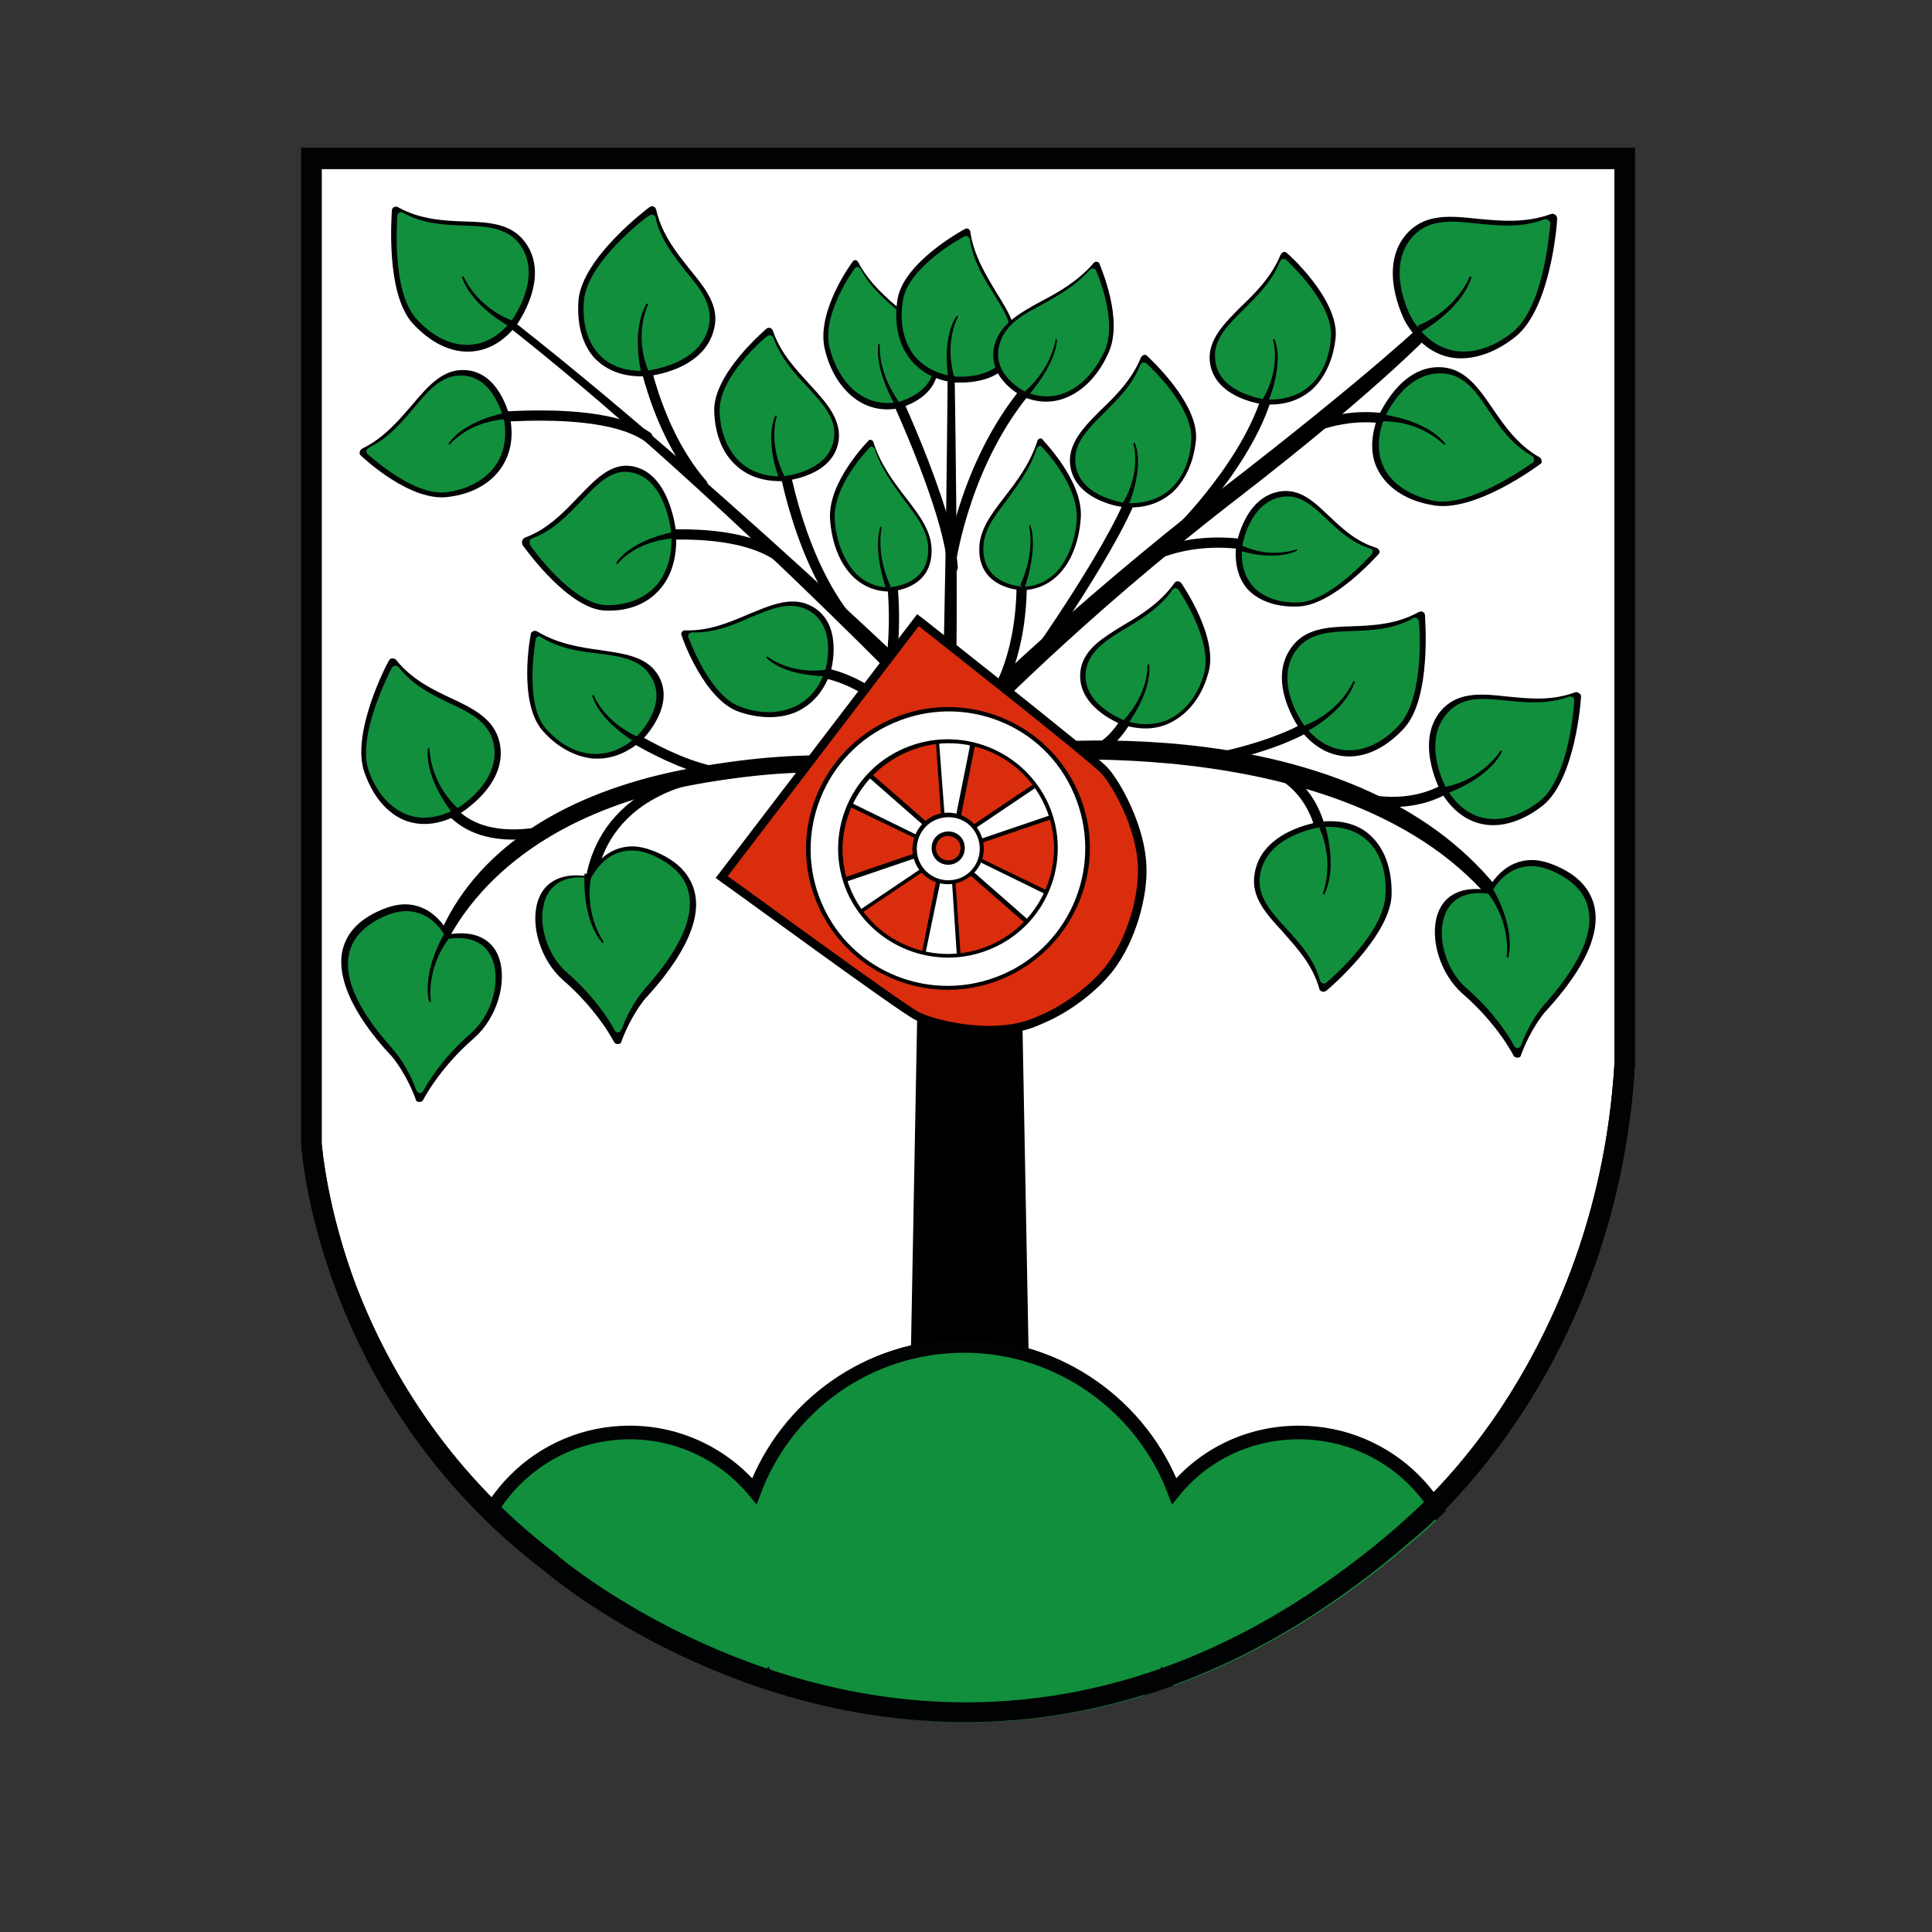<?xml version="1.0" encoding="UTF-8"?>
<svg xmlns="http://www.w3.org/2000/svg" xmlns:xlink="http://www.w3.org/1999/xlink" version="1.1" x="0px" y="0px" viewBox="0 0 283.5 283.5" style="enable-background:new 0 0 283.5 283.5;" xml:space="preserve">
<rect x="0" y="0" width="283.5" height="283.5" fill="#333333" stroke="none"/>
<style type="text/css">
	.st0{fill:#FFFFFF;}
	.st1{fill:#010203;}
	.st2{fill:none;stroke:#000000;stroke-width:1.5;stroke-linecap:round;stroke-linejoin:round;stroke-miterlimit:10;}
	
		.st3{clip-path:url(#SVGID_00000178888839734555776310000001190358961098650293_);fill:#118F3C;stroke:#010203;stroke-width:2;stroke-miterlimit:10;}
	.st4{fill:#D92D0E;stroke:#000000;stroke-width:1.25;stroke-miterlimit:10;}
	.st5{fill:#118F3C;}
	.st6{fill:#010203;stroke:#000000;stroke-width:0.25;stroke-miterlimit:10;}
	.st7{fill:#010203;stroke:#000000;stroke-width:0.21;stroke-miterlimit:10;}
	.st8{fill:#010203;stroke:#000000;stroke-width:0.224;stroke-miterlimit:10;}
	.st9{fill:#010203;stroke:#000000;stroke-width:0.271;stroke-miterlimit:10;}
	.st10{fill:#010203;stroke:#000000;stroke-width:0.2;stroke-miterlimit:10;}
	.st11{fill:#010203;stroke:#000000;stroke-width:0.208;stroke-miterlimit:10;}
</style>
<g id="Inhalt">
	<g>
		<path class="st0" d="M141.7,251.2c-35.1,0-60.5-21.5-60.7-21.8c-32.8-24.9-35.2-61.3-35.2-61.7l0-144.5h192.6v132.6l0,0.4    c-2.7,45.3-31.7,68.3-32,68.5C186.1,242.3,164.4,251.2,141.7,251.2C141.7,251.2,141.7,251.2,141.7,251.2z"></path>
		<path class="st1" d="M236.9,24.7v131l0,0.4c-1.4,23.3-9.9,40.3-16.7,50.6c-7.4,11.1-14.7,16.8-14.7,16.9l-0.1,0.1l-0.1,0.1    c-19.9,17.3-41.3,26-63.6,26c-34.4,0-59.5-21.2-59.7-21.4l-0.1-0.1l-0.1-0.1c-16.8-12.7-25.3-28.5-29.5-39.4    c-4.3-11.4-5-20.2-5.1-21v-143H236.9 M239.9,21.7H44.2v146.1c0,0,2,37.1,35.8,62.8c0,0,25.6,22.1,61.7,22.1    c19.6,0,42.3-6.5,65.6-26.8c0,0,29.8-23.1,32.6-69.6c0-0.2,0-0.3,0-0.5V21.7L239.9,21.7z"></path>
	</g>
	<polygon points="149.7,132.5 151.1,207.2 133.5,207.2 134.9,132.5  "></polygon>
	<path d="M64.5,144.1c-0.1,0-0.1,0-0.2,0c-0.8-0.1-1.4-0.8-1.3-1.7c0.1-1,3.2-23.9,40.2-30c37.4-6.2,40.3,8.1,40.4,8.8   c0.1,0.8-0.4,1.6-1.2,1.7c-0.8,0.1-1.6-0.4-1.7-1.2c0-0.1-2.9-12.5-36.9-6.9c-34.8,5.7-40,27.7-40,27.9   C63.6,143.5,65.2,144.1,64.5,144.1z"></path>
	<path class="st2" d="M64.3,115.6c0,0,2,8.7,15,6.5"></path>
	<path class="st2" d="M86.5,133.4c0,0-1.8-14,13.8-18.8"></path>
	<path class="st2" d="M87.8,104.9c0,0,9.8,7.3,18,8.5"></path>
	<path class="st2" d="M119.5,98.6c0,0,7.3-0.2,16.3,10.2"></path>
	<path d="M222.9,136.6c-0.5,0-1-0.2-1.3-0.7c-19.6-29.8-73.5-24-74-24c-0.8,0.1-1.6,0.1-1.7-0.7c-0.1-0.8,0.5-1.6,1.3-1.7   c0.6-0.1,13.7-1.9,29.5,0.1c21.2,2.7,36.9,11,45.4,24c0.5,0.7,2.2,2.2,1.6,2.6C223.5,136.6,223.2,136.6,222.9,136.6z"></path>
	<path class="st2" d="M183.1,111.9c0,0,10,0.7,11.2,12.8"></path>
	<path class="st2" d="M158.5,110.4c0,0,4.8,1.2,8.7-8.7"></path>
	<path class="st2" d="M177.6,111.4c0,0,11.3-2,16.5-6.3"></path>
	<path class="st2" d="M196,115.9c0,0,10.7,5.2,19-2.2"></path>
	<path d="M140.8,108.6c-0.4,0-0.8-0.2-1.1-0.5c-0.4-0.4-37.2-39.1-69.8-63.8c-0.7-0.5-0.8-1.4-0.3-2.1c0.5-0.7-0.5,0.1,0.1,0.6   c32.7,24.8,71.7,62.8,72.1,63.2c0.6,0.6,0.6,1.5,0,2.1C141.6,108.4,141.2,108.6,140.8,108.6z"></path>
	<path class="st2" d="M92.5,78.9c0,0,14.7-2.2,21.8,2.8"></path>
	<path class="st2" d="M68.8,61.6c0,0,19-2.5,26.2,2.5"></path>
	<path class="st2" d="M93.6,47.9c0,0,1.5,14,9.5,23.2"></path>
	<path class="st2" d="M114.3,64.2c0,0,2.2,18.5,11.5,28.3"></path>
	<path class="st2" d="M130,79.7c0,0,2,7.7,0.8,17.3"></path>
	<path class="st2" d="M130,55.1c0,0,9.2,19,9.8,28.2"></path>
	<path d="M139.1,106.9C139.1,106.9,139.1,106.9,139.1,106.9c-0.6,0-1-0.5-1-1.1c0.7-12.7,1-55.5,1-56c0-0.5,0.5-1,1-1c0,0,0,0,0,0   c0.6,0-0.1,0.5-0.1,1c0,0.4,0.8,43.3,0.1,56C140.1,106.5,139.7,106.9,139.1,106.9z"></path>
	<path class="st2" d="M139.6,82.1c0,0,2.2-15,11.8-25.8"></path>
	<path d="M142,107.4c-0.4,0-0.7-0.1-1-0.4c-0.6-0.6-0.6-1.5,0-2.1c0.2-0.2,15.5-15.5,38.2-33.1c22.4-17.3,30.2-24.9,30.3-25   c0.6-0.6,1.5-2.4,2.1-1.8c0.6,0.5,0.7,1.5,0.1,2.1c-0.3,0.4-8,9-30.7,26.5c-22.5,17.4-37.7,33.2-37.8,33.4   C142.8,107.2,142.4,107.4,142,107.4z"></path>
	<path class="st2" d="M166.3,83.2c0,0,6.5-5.3,18.2-3"></path>
	<path class="st2" d="M191.5,63.2c0,0,6.7-3.5,14.3-1.2"></path>
	<path class="st2" d="M173.5,77.4c0,0,12-12,13.2-23"></path>
	<path class="st2" d="M152.5,95.7c0,0,14.2-20.2,14.5-26.3"></path>
	<path class="st2" d="M146.5,101.2c0,0,4.2-6.5,3.3-19.3"></path>
	<g>
		<defs>
			<path id="SVGID_1_" d="M240.1,21.7H44.5v146.1c0,0,2,37.1,35.8,62.8c0,0,61.1,52.7,127.2-4.6c0,0,29.8-23.1,32.6-69.6     c0-0.2,0-0.3,0-0.5V21.7z"></path>
		</defs>
		<clipPath id="SVGID_00000137100242089766613410000005568881767911288741_">
			<use xlink:href="#SVGID_1_" style="overflow:visible;"></use>
		</clipPath>
		
			<path style="clip-path:url(#SVGID_00000137100242089766613410000005568881767911288741_);fill:#118F3C;stroke:#010203;stroke-width:2;stroke-miterlimit:10;" d="    M190.6,210.2c-7.4,0-14,3.3-18.3,8.6c-4.7-12.4-16.8-21.3-30.8-21.3c-14.1,0-26.1,8.8-30.8,21.3c-4.4-5.3-11-8.6-18.3-8.6    c-13.2,0-23.8,10.7-23.8,23.8c0,13.2,10.7,23.8,23.8,23.8c8.6,0,16.1-4.5,20.3-11.3c5.6,10.1,16.4,17,28.9,17    c12.4,0,23.2-6.9,28.9-17c4.2,6.8,11.7,11.3,20.3,11.3c13.2,0,23.8-10.7,23.8-23.8C214.4,220.8,203.8,210.2,190.6,210.2z"></path>
	</g>
	<g>
		<path class="st4" d="M152.8,149.6c-1.1,0.5-2.2,0.9-3.2,1.1c-5.5,1.3-12.6-0.4-15-1.6c-2.3-1.1-27.2-19.4-28.3-20.1l-0.4-0.3    l28.8-37.7l0.4,0.3c1,0.8,25.3,19.9,27,21.8c1.8,2,5.3,8.3,5.5,14c0.2,4.1-1.4,10.6-4.8,15C160.5,145,156.8,147.9,152.8,149.6z"></path>
		<g>
			<g>
				<path class="st0" d="M124.4,118.1L124.4,118.1c0-0.1,0.1-3.3,2.7-4.4c0.1,0,0.2-0.1,0.3-0.1l0.1,0l8.4,7.3l0,0      c0.1,1.2-1.3,2-1.3,2l0,0L124.4,118.1z"></path>
			</g>
			<g>
				<path d="M124.3,118.2l0-0.2c0-0.3,0.1-3.4,2.8-4.5c0.1,0,0.2-0.1,0.3-0.1l0.2-0.1l8.6,7.5l0,0c0.2,1.4-1.4,2.3-1.4,2.3l-0.1,0.1      L124.3,118.2z M134.5,122.5c0.3-0.2,1-0.7,1-1.4l-8.1-7.1c0,0-0.1,0-0.1,0c-2,0.9-2.4,3-2.4,3.8L134.5,122.5z"></path>
			</g>
		</g>
		<g>
			<g>
				<path class="st0" d="M126.1,133.9c0,0-3-1.8-2.4-4.8l0-0.1l10.6-3.6l0,0c1.1,0.5,1.1,2.1,1.1,2.2l0,0.1L126.1,133.9L126.1,133.9      z"></path>
			</g>
			<g>
				<path d="M126,134.1c-0.1-0.1-3.1-1.9-2.5-5l0-0.2l10.8-3.7l0,0c1.3,0.6,1.3,2.3,1.3,2.4l0,0.2l-9.5,6.4L126,134.1z M124.1,129.4      c-0.3,2.2,1.5,3.7,2.1,4.1l8.9-6c0-0.4-0.1-1.2-0.7-1.6L124.1,129.4z"></path>
			</g>
		</g>
		<g>
			<g>
				<path class="st0" d="M140.5,140.6c-0.9,0.4-3.2,1.1-5-0.5l0,0l2.2-11l0,0c0.1-0.1,0.2-0.1,0.3-0.2c1-0.4,2.1,0.3,2.1,0.3l0,0      l0.8,11.2l-0.1,0C140.8,140.5,140.7,140.5,140.5,140.6z"></path>
			</g>
			<g>
				<path d="M140.5,140.8c-0.9,0.4-3.3,1.2-5.2-0.5l-0.1-0.1l2.2-11.1l0,0c0.2-0.1,0.3-0.2,0.4-0.2c1-0.4,2.2,0.2,2.3,0.3l0.1,0.1      l0.8,11.4l-0.2,0.1C140.9,140.6,140.8,140.7,140.5,140.8z M135.8,139.9c1.7,1.3,3.7,0.7,4.5,0.3c0,0,0.1,0,0.1-0.1l-0.7-10.7      c-0.3-0.1-1-0.5-1.6-0.2c0,0-0.1,0-0.1,0.1L135.8,139.9z"></path>
			</g>
		</g>
		<g>
			<g>
				<path class="st0" d="M151.2,135.4c-0.1,0-0.2,0.1-0.3,0.1l-0.1,0l-8.4-7.3l0,0c-0.1-1.2,1.3-2,1.3-2l0,0l10.1,4.9l0,0.1      C153.8,131,153.8,134.2,151.2,135.4L151.2,135.4z"></path>
			</g>
			<g>
				<path d="M151.2,135.5c-0.1,0-0.2,0.1-0.3,0.1l-0.2,0.1l-8.6-7.5l0,0c-0.2-1.4,1.4-2.3,1.4-2.3l0.1-0.1l10.3,5l0,0.2      C154,131.2,154,134.4,151.2,135.5z M151,135c2-0.9,2.4-3.2,2.4-3.8l-9.6-4.7c-0.3,0.2-1,0.7-1,1.4l8.1,7.1      C150.9,135,150.9,135,151,135z"></path>
			</g>
		</g>
		<g>
			<g>
				<path class="st0" d="M144,123.5L144,123.5c-1.2-0.5-1.1-2.1-1.1-2.2l0-0.1l9.3-6.3l0.1,0c0,0,3,1.8,2.4,4.8l0,0.1L144,123.5z"></path>
			</g>
			<g>
				<path d="M144,123.7L144,123.7c-1.3-0.6-1.3-2.3-1.3-2.4l0-0.2l9.5-6.4l0.2,0.1c0,0,3.1,1.8,2.5,5l0,0.2L144,123.7z M154.2,119.6      c0.3-2.2-1.5-3.7-2.1-4.1l-8.9,6c0,0.4,0.1,1.2,0.7,1.6L154.2,119.6z"></path>
			</g>
		</g>
		<g>
			<g>
				<path class="st0" d="M140.4,120.1c-1,0.4-2.1-0.3-2.1-0.3l0,0l-0.8-11.1l0.1,0c0,0,0.1-0.1,0.3-0.2c0.9-0.4,3.2-1.1,5,0.5l0,0      l-2.2,10.9l0,0C140.6,120,140.5,120,140.4,120.1z"></path>
			</g>
			<g>
				<path d="M140.5,120.2c-1,0.4-2.2-0.2-2.3-0.3l-0.1-0.1l-0.8-11.4l0.2-0.1c0,0,0.1-0.1,0.3-0.2c0.9-0.4,3.3-1.2,5.3,0.5l0.1,0.1      l-2.2,11.1l0,0C140.7,120.1,140.6,120.2,140.5,120.2z M138.6,119.5c0.2,0.1,1,0.5,1.6,0.2c0,0,0.1,0,0.1-0.1l2.1-10.5      c-1.7-1.3-3.7-0.7-4.5-0.3c0,0-0.1,0-0.1,0.1L138.6,119.5z"></path>
			</g>
		</g>
		<g>
			<g>
				<path class="st0" d="M147.3,143.3c-10.4,4.5-22.6-0.2-27.1-10.6c-4.5-10.4,0.3-22.5,10.7-27c10.4-4.5,22.6,0.2,27.1,10.6      C162.6,126.7,157.8,138.8,147.3,143.3z M132.9,110.2c-7.9,3.4-11.6,12.7-8.2,20.6c3.4,7.9,12.7,11.5,20.6,8.1      c7.9-3.4,11.6-12.7,8.2-20.6C150.1,110.3,140.9,106.7,132.9,110.2z"></path>
			</g>
			<g>
				<path d="M147.4,143.5c-10.5,4.6-22.8-0.2-27.4-10.7c-4.6-10.5,0.3-22.7,10.8-27.3c10.5-4.6,22.8,0.2,27.4,10.7      C162.8,126.7,157.9,138.9,147.4,143.5z M131.1,106.1c-10.2,4.4-14.9,16.3-10.5,26.5c4.4,10.2,16.3,14.8,26.5,10.4      c10.2-4.4,14.9-16.3,10.5-26.5C153.3,106.3,141.4,101.6,131.1,106.1z M145.5,139.2c-8.1,3.5-17.6-0.2-21.2-8.3      c-3.5-8.1,0.2-17.6,8.4-21.1c8.1-3.5,17.6,0.2,21.2,8.3C157.4,126.2,153.7,135.7,145.5,139.2z M133,110.4      c-7.8,3.4-11.5,12.5-8.1,20.3c3.4,7.8,12.5,11.4,20.4,8c7.8-3.4,11.5-12.5,8.1-20.3C150,110.5,140.8,106.9,133,110.4z"></path>
			</g>
		</g>
		<g>
			<g>
				<path class="st0" d="M141.2,129.1c-2.6,1.1-5.5-0.1-6.6-2.6c-1.1-2.5,0.1-5.5,2.6-6.6c2.6-1.1,5.5,0.1,6.6,2.6      C144.9,125,143.7,128,141.2,129.1z M138.3,122.7c-1,0.4-1.5,1.6-1.1,2.6c0.4,1,1.6,1.5,2.7,1c1-0.4,1.5-1.6,1.1-2.6      C140.6,122.7,139.4,122.2,138.3,122.7z"></path>
			</g>
			<g>
				<path d="M141.2,129.3c-2.7,1.2-5.8-0.1-6.9-2.7c-1.1-2.6,0.1-5.7,2.7-6.9c2.7-1.2,5.8,0.1,6.9,2.7      C145.1,125.1,143.9,128.1,141.2,129.3z M137.3,120.3c-2.3,1-3.4,3.7-2.4,6.1c1,2.3,3.7,3.4,6.1,2.4c2.3-1,3.4-3.7,2.4-6.1      C142.4,120.3,139.7,119.3,137.3,120.3z M140.1,126.7c-1.2,0.5-2.7,0-3.2-1.3c-0.5-1.2,0-2.7,1.3-3.2c1.2-0.5,2.7,0,3.2,1.3      C141.9,124.8,141.3,126.2,140.1,126.7z M138.4,122.8c-0.9,0.4-1.3,1.5-0.9,2.4c0.4,0.9,1.5,1.3,2.4,0.9c0.9-0.4,1.3-1.5,0.9-2.4      C140.4,122.9,139.3,122.4,138.4,122.8z"></path>
			</g>
		</g>
	</g>
	<g>
		<path class="st1" d="M209.1,90.3c0-0.2-0.1-0.4-0.3-0.5c-0.2-0.1-0.4-0.1-0.6,0c-3.2,1.8-6.7,2-9.8,2.1c-3.6,0.1-6.9,0.3-8.9,3.1    c-3.7,5.1,1.1,11.8,1.3,12.1c2,2.6,4.5,3.9,7.2,3.9c2.7,0,5.5-1.4,8-4.1C210.1,102.5,209.1,90.8,209.1,90.3z"></path>
		<path class="st5" d="M208.2,91.2c0-0.2-0.1-0.4-0.3-0.5c-0.2-0.1-0.4-0.1-0.5,0c-3,1.7-6.2,1.8-9,1.9c-3.3,0.1-6.4,0.3-8.2,2.8    c-3.4,4.7,1,10.8,1.2,11.1c1.9,2.4,4.1,3.6,6.6,3.6c2.5,0,5.1-1.3,7.3-3.7C209.1,102.3,208.3,91.6,208.2,91.2z"></path>
		<path class="st6" d="M191.4,107.4c0,0,5.8-2.9,7.3-7.4c0,0-1.8,4.5-7.3,6.6"></path>
	</g>
	<g>
		<path class="st1" d="M202.3,81.3c0.1-0.1,0.2-0.3,0.1-0.5c-0.1-0.2-0.2-0.3-0.4-0.4c-3-0.9-5.1-2.9-7-4.7c-2.2-2.1-4.2-4-7.1-3.6    c-5.3,0.8-6.4,7.6-6.5,7.9c-0.3,2.7,0.3,5,1.8,6.6c1.6,1.6,4.1,2.5,7.1,2.4C195.5,89,202,81.6,202.3,81.3z"></path>
		<path class="st5" d="M201.3,81.3c0.1-0.1,0.1-0.3,0.1-0.5c0-0.2-0.2-0.3-0.3-0.3c-2.7-0.8-4.7-2.7-6.4-4.3c-2-1.9-3.9-3.7-6.5-3.3    c-4.8,0.7-5.9,7-5.9,7.2c-0.3,2.5,0.3,4.6,1.7,6.1c1.5,1.5,3.8,2.3,6.5,2.2C195.1,88.3,201,81.6,201.3,81.3z"></path>
		<path class="st7" d="M181.6,80.6c0,0,5.1,1.8,8.7,0.1c0,0-3.8,1.5-8.2-0.6"></path>
	</g>
	<g>
		<path class="st1" d="M194.6,145.4c-0.2,0.1-0.4,0.2-0.6,0.1c-0.2-0.1-0.4-0.2-0.4-0.4c-1-3.6-3.4-6.1-5.4-8.4    c-2.4-2.6-4.7-5.1-4.1-8.5c1-6.3,9.1-7.5,9.5-7.6c3.3-0.4,6,0.4,7.8,2.3c1.9,1.9,2.9,4.9,2.8,8.5    C203.9,137.5,195,145.1,194.6,145.4z"></path>
		<path class="st5" d="M194.6,144.2c-0.2,0.1-0.4,0.2-0.5,0.1c-0.2-0.1-0.3-0.2-0.4-0.4c-0.9-3.3-3.1-5.6-5-7.7    c-2.2-2.4-4.3-4.7-3.8-7.8c0.9-5.8,8.4-6.9,8.7-7c3-0.3,5.5,0.4,7.2,2.1c1.8,1.8,2.7,4.5,2.5,7.8C203.1,137,195,143.9,194.6,144.2    z"></path>
		<path class="st6" d="M194.2,120.8c0,0,2.1,6.2,0,10.4c0,0,1.9-4.5-0.5-9.8"></path>
	</g>
	<g>
		<path class="st1" d="M173.3,85.5c-0.1-0.1-0.3-0.2-0.5-0.2c-0.2,0-0.4,0.1-0.5,0.3c-2,2.8-4.8,4.6-7.4,6.1    c-2.9,1.8-5.7,3.4-6.3,6.4c-1,5.5,5.7,8.1,6,8.2c2.8,0.9,5.4,0.8,7.6-0.5c2.3-1.3,4.1-3.6,5-6.7C179.1,93.9,173.5,85.8,173.3,85.5    z"></path>
		<path class="st5" d="M172.9,86.5c-0.1-0.1-0.3-0.2-0.4-0.2c-0.2,0-0.4,0.1-0.5,0.3c-1.8,2.6-4.5,4.2-6.8,5.6    c-2.7,1.6-5.2,3.2-5.8,5.9c-1,5.1,5.3,7.5,5.6,7.6c2.5,0.9,5,0.7,7-0.4c2.1-1.2,3.8-3.4,4.6-6.2C178.2,94.3,173.1,86.8,172.9,86.5    z"></path>
		<path class="st8" d="M165.3,106.3c0,0,3.7-4.8,3.2-8.8c0,0,0.3,4.1-3.5,8.2"></path>
	</g>
	<g>
		<path class="st1" d="M168.3,52.2c-0.1-0.1-0.3-0.2-0.5-0.1c-0.2,0.1-0.3,0.2-0.4,0.4c-1.3,3.2-3.7,5.6-5.8,7.6    c-2.4,2.4-4.7,4.7-4.6,7.7c0.3,5.6,7.5,6.6,7.8,6.6c2.9,0.3,5.4-0.5,7.3-2.2c1.9-1.8,3.1-4.5,3.4-7.7    C175.9,59.1,168.6,52.5,168.3,52.2z"></path>
		<path class="st5" d="M168.2,53.3c-0.1-0.1-0.3-0.1-0.5-0.1c-0.2,0.1-0.3,0.2-0.4,0.4c-1.2,3-3.4,5.1-5.3,7    c-2.2,2.2-4.4,4.3-4.2,7.1c0.2,5.1,6.9,6,7.2,6.1c2.7,0.2,5-0.5,6.7-2c1.8-1.6,2.9-4.1,3.1-7.1C175.2,59.6,168.5,53.6,168.2,53.3z    "></path>
		<path class="st8" d="M165.4,74.3c0,0,2.5-5.6,1-9.3c0,0,1.3,4-1.5,8.8"></path>
	</g>
	<g>
		<path class="st1" d="M188.8,37.1c-0.1-0.1-0.3-0.2-0.5-0.1c-0.2,0.1-0.3,0.2-0.4,0.4c-1.3,3.2-3.7,5.6-5.8,7.6    c-2.4,2.4-4.7,4.7-4.6,7.7c0.3,5.6,7.5,6.6,7.8,6.6c2.9,0.3,5.4-0.5,7.3-2.2c1.9-1.8,3.1-4.5,3.4-7.7    C196.4,43.9,189.1,37.3,188.8,37.1z"></path>
		<path class="st5" d="M188.7,38.1c-0.1-0.1-0.3-0.1-0.5-0.1c-0.2,0.1-0.3,0.2-0.4,0.4c-1.2,3-3.4,5.1-5.3,7    c-2.2,2.2-4.4,4.3-4.2,7.1c0.2,5.1,6.9,6,7.2,6.1c2.7,0.2,5-0.5,6.7-2c1.8-1.6,2.9-4.1,3.1-7.1C195.7,44.5,189,38.4,188.7,38.1z"></path>
		<path class="st8" d="M185.9,59.1c0,0,2.5-5.6,1-9.3c0,0,1.3,4-1.5,8.8"></path>
	</g>
	<g>
		<path class="st1" d="M232,102.2c0-0.2-0.1-0.4-0.3-0.5c-0.2-0.1-0.4-0.2-0.6-0.1c-3.5,1.3-6.9,0.9-10,0.6    c-3.5-0.4-6.9-0.7-9.3,1.7c-4.4,4.5-0.6,11.8-0.4,12.2c1.6,2.8,3.9,4.5,6.5,4.9c2.7,0.4,5.7-0.6,8.5-2.8    C231.2,114.3,232,102.6,232,102.2z"></path>
		<path class="st5" d="M231,102.8c0-0.2-0.1-0.4-0.2-0.5c-0.2-0.1-0.4-0.1-0.5-0.1c-3.2,1.2-6.4,0.9-9.2,0.6    c-3.3-0.3-6.3-0.7-8.5,1.6c-4.1,4.2-0.6,10.9-0.4,11.2c1.5,2.6,3.6,4.2,6,4.5c2.5,0.4,5.2-0.6,7.8-2.6    C230.3,114,231,103.3,231,102.8z"></path>
		<path class="st6" d="M212,116.4c0,0,6.2-2,8.3-6.2c0,0-2.5,4.2-8.2,5.4"></path>
	</g>
	<g>
		<path class="st1" d="M226,68.1c0.2-0.1,0.3-0.3,0.2-0.5c0-0.2-0.1-0.4-0.3-0.5c-3.2-1.8-5.2-4.7-6.9-7.2c-2-2.9-3.9-5.7-7.3-6    c-6.3-0.5-9.4,7.2-9.6,7.5c-1.1,3.1-1,5.9,0.4,8.1c1.4,2.3,4.1,4,7.6,4.6C216.2,75.4,225.6,68.4,226,68.1z"></path>
		<path class="st5" d="M224.9,67.9c0.2-0.1,0.2-0.3,0.2-0.5c0-0.2-0.1-0.4-0.3-0.5c-3-1.7-4.8-4.3-6.3-6.6c-1.8-2.7-3.6-5.3-6.7-5.5    c-5.8-0.4-8.7,6.6-8.8,6.9c-1,2.8-0.9,5.4,0.4,7.5c1.3,2.1,3.8,3.6,7,4.3C215.9,74.5,224.5,68.1,224.9,67.9z"></path>
		<path class="st6" d="M202.5,60.9c0,0,6.5,0.6,9.5,4.3c0,0-3.3-3.6-9.2-3.5"></path>
	</g>
	<g>
		<path class="st1" d="M228.5,32.1c0-0.2-0.1-0.5-0.3-0.6c-0.2-0.1-0.4-0.2-0.6-0.1c-3.8,1.4-7.5,1-10.8,0.7    c-3.8-0.4-7.4-0.8-10.1,1.9c-4.8,4.9-0.7,12.8-0.5,13.2c1.8,3.1,4.2,4.9,7,5.3c2.9,0.4,6.2-0.7,9.2-3.1    C227.6,45.2,228.5,32.6,228.5,32.1z"></path>
		<path class="st5" d="M227.5,32.8c0-0.2-0.1-0.4-0.3-0.5c-0.2-0.1-0.4-0.2-0.6-0.1c-3.5,1.3-6.9,0.9-9.9,0.6    c-3.5-0.4-6.8-0.7-9.2,1.7c-4.4,4.5-0.6,11.8-0.4,12.1c1.6,2.8,3.9,4.5,6.5,4.9c2.7,0.4,5.7-0.6,8.4-2.8    C226.7,44.9,227.4,33.3,227.5,32.8z"></path>
		<path class="st9" d="M208.1,48.8c0,0,6.2-3.3,7.7-8.2c0,0-1.8,4.9-7.7,7.3"></path>
	</g>
	<g>
		<path class="st1" d="M234,133.2c-0.5-2.4-2-4.3-4.7-5.7c-1.6-0.8-3.1-1.3-4.5-1.3c-3.9,0-5.9,3.2-6.5,4.4    c-3.6-0.6-6.3,0.6-7.3,3.4c-1.3,3.6,0.3,8.9,3.6,11.8c5.2,4.5,7.5,9.1,7.5,9.1c0.1,0.2,0.3,0.3,0.6,0.3c0,0,0,0,0,0    c0.3,0,0.5-0.2,0.5-0.4c0,0,1-2.9,2.9-5.5c0.2-0.3,0.5-0.7,0.9-1.1C229.7,145.2,235.1,138.8,234,133.2z"></path>
		<path class="st5" d="M233.1,133.5c-0.4-2.2-1.9-3.9-4.3-5.2c-1.5-0.8-2.8-1.2-4.1-1.2c-3.6,0-5.4,3-6,4.1    c-3.4-0.6-5.8,0.6-6.7,3.1c-1.2,3.3,0.2,8.2,3.3,10.8c4.8,4.2,6.9,8.4,6.9,8.4c0.1,0.2,0.3,0.3,0.5,0.3c0,0,0,0,0,0    c0.2,0,0.4-0.2,0.5-0.4c0,0,0.9-2.7,2.7-5.1c0.2-0.3,0.5-0.6,0.8-1C229.1,144.6,234.1,138.6,233.1,133.5z"></path>
		<path class="st6" d="M218.9,130.4c0,0,3.4,5.5,2.3,10.1c0,0,0.8-4.8-2.7-9.4"></path>
	</g>
	<g>
		<path class="st1" d="M57.5,30.9c0-0.2,0.1-0.4,0.3-0.5c0.2-0.1,0.4-0.1,0.6,0c3.2,1.8,6.7,2,9.8,2.1c3.6,0.1,6.9,0.3,8.9,3.1    c3.7,5.1-1.1,11.8-1.3,12.1c-2,2.6-4.5,3.9-7.2,3.9c-2.7,0-5.5-1.4-8-4.1C56.5,43.1,57.5,31.4,57.5,30.9z"></path>
		<path class="st5" d="M58.3,31.7c0-0.2,0.1-0.4,0.3-0.5c0.2-0.1,0.4-0.1,0.5,0c3,1.7,6.2,1.8,9,1.9c3.3,0.1,6.4,0.3,8.2,2.8    c3.4,4.7-1,10.8-1.2,11.1c-1.9,2.4-4.1,3.6-6.6,3.6c-2.5,0-5.1-1.3-7.3-3.7C57.4,42.9,58.3,32.2,58.3,31.7z"></path>
		<path class="st6" d="M75.2,48c0,0-5.8-2.9-7.3-7.4c0,0,1.8,4.5,7.3,6.6"></path>
	</g>
	<g>
		<path class="st1" d="M95.3,30.4c0.2-0.1,0.4-0.2,0.6-0.1c0.2,0.1,0.3,0.2,0.4,0.5c0.8,3.6,3,6.3,4.9,8.7c2.3,2.8,4.4,5.4,3.6,8.7    c-1.4,6.2-9.6,7-9.9,7c-3.3,0.2-5.9-0.8-7.7-2.7c-1.8-2-2.6-5.1-2.3-8.6C85.6,37.7,94.9,30.7,95.3,30.4z"></path>
		<path class="st5" d="M95.3,31.6c0.2-0.1,0.4-0.1,0.5-0.1c0.2,0.1,0.3,0.2,0.4,0.4c0.7,3.3,2.8,5.8,4.5,8c2.1,2.5,4,4.9,3.3,8    c-1.3,5.7-8.8,6.4-9.1,6.5c-3,0.2-5.5-0.7-7.1-2.5c-1.7-1.9-2.4-4.7-2.1-7.9C86.3,38.3,94.9,31.8,95.3,31.6z"></path>
		<path class="st6" d="M94.3,55c0,0-1.7-6.3,0.7-10.4c0,0-2.2,4.3,0,9.8"></path>
	</g>
	<g>
		<path class="st1" d="M57.1,96.9c0.1-0.2,0.3-0.3,0.5-0.3c0.2,0,0.4,0.1,0.5,0.2c2.3,2.9,5.4,4.4,8.2,5.7c3.2,1.5,6.2,3,7,6.4    c1.4,6.2-5.7,10.4-6,10.6c-2.9,1.6-5.7,1.8-8.1,0.8c-2.5-1.1-4.5-3.5-5.7-6.9C51.4,107.7,56.8,97.3,57.1,96.9z"></path>
		<path class="st5" d="M57.5,98c0.1-0.2,0.3-0.3,0.5-0.3c0.2,0,0.4,0.1,0.5,0.2c2.1,2.7,5,4.1,7.5,5.3c3,1.4,5.7,2.7,6.4,5.8    c1.3,5.7-5.2,9.6-5.5,9.7c-2.7,1.4-5.2,1.7-7.5,0.7c-2.3-1-4.2-3.2-5.3-6.3C52.3,107.9,57.3,98.4,57.5,98z"></path>
		<path class="st6" d="M66.7,119.5c0,0-4.2-4.9-3.8-9.7c0,0-0.1,4.9,4.2,8.9"></path>
	</g>
	<g>
		<path class="st1" d="M77.9,93c0-0.2,0.2-0.3,0.4-0.4c0.2-0.1,0.4,0,0.6,0.1c3,1.8,6.3,2.3,9.2,2.7c3.4,0.5,6.6,0.9,8.3,3.4    c3.1,4.6-2.1,9.7-2.3,9.9c-2.2,1.9-4.6,2.8-7.2,2.6c-2.6-0.3-5.2-1.7-7.3-4.1C76,103,77.8,93.4,77.9,93z"></path>
		<path class="st5" d="M78.6,93.8c0-0.2,0.2-0.3,0.3-0.4c0.2-0.1,0.4,0,0.5,0.1c2.7,1.7,5.8,2.1,8.4,2.4c3.1,0.4,6.1,0.8,7.6,3.2    c2.9,4.3-1.9,8.9-2.1,9.1c-2,1.8-4.3,2.6-6.6,2.4c-2.4-0.2-4.8-1.6-6.7-3.8C76.9,103,78.6,94.1,78.6,93.8z"></path>
		<path class="st8" d="M93.4,108.9c0,0-5.3-3-6.4-6.9c0,0,1.4,3.9,6.5,6.2"></path>
	</g>
	<g>
		<path class="st1" d="M52.9,66.8c-0.1-0.1-0.2-0.3-0.1-0.5c0-0.2,0.2-0.4,0.4-0.5c3.1-1.5,5.3-4.1,7.2-6.3c2.2-2.6,4.3-5.1,7.3-5.2    c5.6-0.2,7.1,6.9,7.2,7.3c0.5,2.9-0.1,5.4-1.6,7.4c-1.6,2.1-4.2,3.5-7.4,3.9C60.3,73.8,53.2,67.1,52.9,66.8z"></path>
		<path class="st5" d="M53.9,66.6c-0.1-0.1-0.2-0.3-0.1-0.5c0-0.2,0.2-0.3,0.3-0.4c2.9-1.4,4.8-3.7,6.6-5.8c2-2.4,3.9-4.7,6.7-4.8    c5.1-0.2,6.5,6.4,6.6,6.7c0.4,2.6-0.1,5-1.5,6.8c-1.5,1.9-3.9,3.2-6.8,3.6C60.8,73,54.2,66.8,53.9,66.6z"></path>
		<path class="st8" d="M74.1,60.7c0,0-6,1.1-8.2,4.5c0,0,2.5-3.3,8.1-3.8"></path>
	</g>
	<g>
		<path class="st1" d="M100,93.2c-0.1-0.2,0-0.4,0.1-0.5c0.1-0.2,0.3-0.2,0.5-0.2c3.5,0.1,6.5-1.2,9.3-2.4c3.2-1.3,6.1-2.6,8.9-1.3    c5.1,2.4,3.2,9.4,3.1,9.7c-0.9,2.8-2.6,4.8-4.9,5.9c-2.4,1.1-5.4,1.1-8.4,0.1C103.4,102.9,100.1,93.6,100,93.2z"></path>
		<path class="st5" d="M101,93.5c-0.1-0.2,0-0.3,0.1-0.5c0.1-0.1,0.3-0.2,0.5-0.2c3.2,0.1,6-1.1,8.5-2.2c2.9-1.2,5.6-2.4,8.2-1.2    c4.7,2.2,2.9,8.7,2.8,8.9c-0.8,2.6-2.4,4.4-4.5,5.4c-2.2,1-4.9,1.1-7.7,0.1C104.2,102.4,101.2,93.9,101,93.5z"></path>
		<path class="st8" d="M121.5,99.1c0,0-6.1,0.2-9-2.7c0,0,3.2,2.7,8.7,2"></path>
	</g>
	<g>
		<path class="st1" d="M112.5,48.2c0.1-0.1,0.3-0.1,0.5-0.1c0.2,0.1,0.3,0.2,0.4,0.4c1.1,3.3,3.4,5.7,5.4,7.9    c2.3,2.5,4.5,4.9,4.3,7.9c-0.5,5.6-7.7,6.2-8.1,6.3c-2.9,0.1-5.4-0.7-7.2-2.5c-1.9-1.8-2.9-4.6-3-7.8    C104.7,54.8,112.2,48.5,112.5,48.2z"></path>
		<path class="st5" d="M112.6,49.3c0.1-0.1,0.3-0.1,0.5-0.1c0.2,0.1,0.3,0.2,0.4,0.4c1.1,3,3.1,5.2,5,7.2c2.1,2.3,4.2,4.5,3.9,7.3    c-0.5,5.1-7.1,5.7-7.4,5.8c-2.7,0.1-5-0.7-6.6-2.3c-1.7-1.7-2.7-4.2-2.8-7.2C105.4,55.3,112.3,49.5,112.6,49.3z"></path>
		<path class="st8" d="M114.5,70.4c0,0-2.3-5.7-0.6-9.4c0,0-1.4,3.9,1.1,8.9"></path>
	</g>
	<g>
		<path class="st1" d="M127.5,64.6c0.1-0.1,0.3-0.1,0.4,0c0.2,0.1,0.3,0.2,0.3,0.4c1.1,3.3,3,5.8,4.7,8c2,2.6,3.9,5,3.8,8    c-0.1,5.5-5.9,5.8-6.2,5.8c-2.3,0-4.4-1-5.9-2.8c-1.6-1.9-2.6-4.7-2.8-7.9C121.5,70.7,127.3,64.8,127.5,64.6z"></path>
		<path class="st5" d="M127.7,65.6c0.1-0.1,0.2-0.1,0.4,0c0.1,0.1,0.3,0.2,0.3,0.4c1,3,2.8,5.3,4.3,7.4c1.8,2.4,3.6,4.6,3.5,7.4    c-0.1,5.1-5.4,5.3-5.7,5.4c-2.1,0-4-0.9-5.4-2.6c-1.4-1.8-2.4-4.3-2.6-7.2C122.1,71.3,127.4,65.9,127.7,65.6z"></path>
		<path class="st10" d="M130.2,86.6c0,0-2.1-5.7-0.9-9.3c0,0-1,3.8,1.3,8.8"></path>
	</g>
	<g>
		<path class="st1" d="M152.9,64.4c-0.1-0.1-0.3-0.1-0.4,0c-0.2,0.1-0.3,0.2-0.3,0.4c-1.1,3.3-3,5.8-4.7,8c-2,2.6-3.9,5-3.8,8    c0.1,5.5,5.9,5.8,6.2,5.8c2.3,0,4.4-1,5.9-2.8c1.6-1.9,2.6-4.7,2.8-7.9C158.9,70.5,153.1,64.7,152.9,64.4z"></path>
		<path class="st5" d="M152.8,65.5c-0.1-0.1-0.2-0.1-0.4,0c-0.1,0.1-0.3,0.2-0.3,0.4c-1,3-2.8,5.3-4.3,7.4c-1.8,2.4-3.6,4.6-3.5,7.4    c0.1,5.1,5.4,5.3,5.7,5.4c2.1,0,4-0.9,5.4-2.6c1.4-1.8,2.4-4.3,2.6-7.2C158.3,71.1,153,65.7,152.8,65.5z"></path>
		<path class="st10" d="M150.2,86.4c0,0,2.1-5.7,0.9-9.3c0,0,1,3.8-1.3,8.8"></path>
	</g>
	<g>
		<path class="st1" d="M125.2,38.3c0.1-0.1,0.3-0.2,0.4-0.1c0.2,0,0.3,0.2,0.4,0.4c1.6,3,4.1,5.1,6.3,7c2.5,2.1,4.9,4.2,5.3,7.2    c0.7,5.5-5.4,7-5.7,7.1c-2.5,0.5-4.8-0.1-6.7-1.6c-2-1.6-3.5-4.1-4.2-7.2C119.8,45.6,125,38.5,125.2,38.3z"></path>
		<path class="st5" d="M125.5,39.3c0.1-0.1,0.2-0.2,0.4-0.1c0.2,0,0.3,0.2,0.4,0.3c1.5,2.8,3.8,4.7,5.8,6.4c2.3,2,4.5,3.8,4.9,6.6    c0.7,5-4.9,6.4-5.2,6.5c-2.3,0.4-4.4-0.1-6.2-1.5c-1.8-1.4-3.2-3.8-3.9-6.6C120.6,46,125.3,39.5,125.5,39.3z"></path>
		<path class="st11" d="M131.5,59.5c0,0-3.1-5.2-2.5-9c0,0-0.4,4,2.8,8.5"></path>
	</g>
	<g>
		<path class="st1" d="M50.2,139.7c0.5-2.4,2-4.3,4.7-5.7c1.6-0.8,3.1-1.3,4.5-1.3c3.9,0,5.9,3.2,6.5,4.4c3.6-0.6,6.3,0.6,7.3,3.4    c1.3,3.6-0.3,8.9-3.6,11.8c-5.2,4.5-7.5,9.1-7.5,9.1c-0.1,0.2-0.3,0.3-0.6,0.3c0,0,0,0,0,0c-0.3,0-0.5-0.2-0.5-0.4    c0,0-1-2.9-2.9-5.5c-0.2-0.3-0.5-0.7-0.9-1.1C54.5,151.8,49.2,145.3,50.2,139.7z"></path>
		<path class="st5" d="M51.2,140.1c0.4-2.2,1.9-3.9,4.3-5.2c1.5-0.8,2.8-1.2,4.1-1.2c3.6,0,5.4,3,6,4.1c3.4-0.6,5.8,0.6,6.7,3.1    c1.2,3.3-0.2,8.2-3.3,10.8c-4.8,4.2-6.9,8.4-6.9,8.4c-0.1,0.2-0.3,0.3-0.5,0.3c0,0,0,0,0,0c-0.2,0-0.4-0.2-0.5-0.4    c0,0-0.9-2.7-2.7-5.1c-0.2-0.3-0.5-0.6-0.8-1C55.1,151.1,50.2,145.2,51.2,140.1z"></path>
		<path class="st6" d="M65.4,136.9c0,0-3.4,5.5-2.3,10.1c0,0-0.8-4.8,2.7-9.4"></path>
	</g>
	<path class="st1" d="M102,131.2c-0.5-2.4-2-4.3-4.7-5.7c-1.6-0.8-3.1-1.3-4.5-1.3c-3.9,0-5.9,3.2-6.5,4.4c-3.6-0.6-6.3,0.6-7.3,3.4   c-1.3,3.6,0.3,8.9,3.6,11.8c5.2,4.5,7.5,9.1,7.5,9.1c0.1,0.2,0.3,0.3,0.6,0.3c0,0,0,0,0,0c0.3,0,0.5-0.2,0.5-0.4c0,0,1-2.9,2.9-5.5   c0.2-0.3,0.5-0.7,0.9-1.1C97.7,143.2,103.1,136.7,102,131.2z"></path>
	<path class="st5" d="M101.1,131.2c-0.4-2.2-1.9-3.9-4.3-5.2c-1.5-0.8-2.8-1.2-4.1-1.2c-3.6,0-5.4,3-6,4.1c-3.4-0.6-5.8,0.6-6.7,3.1   c-1.2,3.3,0.2,8.2,3.3,10.8c4.8,4.2,6.9,8.4,6.9,8.4c0.1,0.2,0.3,0.3,0.5,0.3c0,0,0,0,0,0c0.2,0,0.4-0.2,0.5-0.4   c0,0,0.9-2.7,2.7-5.1c0.2-0.3,0.5-0.6,0.8-1C97.1,142.3,102.1,136.3,101.1,131.2z"></path>
	<path class="st6" d="M85.9,128.2c0,0-0.5,6.5,2.6,10.1c0,0-2.9-3.9-1.9-9.6"></path>
	<g>
		<path class="st1" d="M76.7,80c-0.1-0.2-0.1-0.4-0.1-0.6c0.1-0.2,0.2-0.4,0.4-0.5c3.3-1.2,5.7-3.7,7.8-5.9c2.5-2.6,4.8-5.1,7.9-4.6    c5.6,0.9,6.5,9.4,6.5,9.8c0.2,3.4-0.6,6.3-2.4,8.3c-1.8,2.1-4.6,3.2-7.8,3.1C83.5,89.6,77,80.4,76.7,80z"></path>
		<path class="st5" d="M77.8,80c-0.1-0.2-0.1-0.4-0.1-0.6c0.1-0.2,0.2-0.4,0.4-0.4c3-1.1,5.2-3.4,7.2-5.5c2.3-2.4,4.4-4.7,7.2-4.2    c5.2,0.8,6,8.7,6,9c0.2,3.1-0.6,5.8-2.2,7.6c-1.7,1.9-4.2,2.9-7.2,2.9C84,88.8,78,80.3,77.8,80z"></path>
		<path class="st8" d="M98.7,78.2c0,0-6,1.1-8.2,4.5c0,0,2.5-3.3,8.1-3.8"></path>
	</g>
	<g>
		<path class="st1" d="M141.6,33.6c0.2-0.1,0.4-0.1,0.5,0c0.2,0.1,0.3,0.3,0.3,0.5c0.5,3.4,2.3,6.3,3.8,8.8c1.8,2.9,3.5,5.6,2.7,8.6    c-1.6,5.4-8.8,4.6-9.1,4.6c-2.9-0.4-5.2-1.8-6.6-3.9c-1.5-2.2-2-5.1-1.5-8.3C132.6,38.5,141.2,33.8,141.6,33.6z"></path>
		<path class="st5" d="M141.5,34.7c0.1-0.1,0.3-0.1,0.5,0c0.2,0.1,0.3,0.3,0.3,0.4c0.5,3.2,2.1,5.8,3.5,8c1.7,2.7,3.2,5.2,2.4,7.9    c-1.4,4.9-8.1,4.3-8.4,4.2c-2.6-0.4-4.7-1.6-6-3.5c-1.3-2-1.8-4.7-1.3-7.6C133.2,39.2,141.1,34.9,141.5,34.7z"></path>
		<path class="st8" d="M139.3,55.7c0,0-1.1-6,1.2-9.3c0,0-2.1,3.6-0.6,8.9"></path>
	</g>
	<g>
		<path class="st1" d="M161.3,38.6c-0.1-0.1-0.2-0.2-0.4-0.2c-0.2,0-0.4,0.1-0.5,0.3c-2.3,2.6-5.1,4.2-7.6,5.5    c-2.9,1.6-5.7,3.1-6.7,5.9c-1.8,5.2,3.8,8,4,8.1c2.3,1,4.7,1,6.9-0.1c2.3-1.1,4.3-3.3,5.6-6.2C165,46.9,161.4,39,161.3,38.6z"></path>
		<path class="st5" d="M160.8,39.6c-0.1-0.1-0.2-0.2-0.4-0.2c-0.2,0-0.3,0.1-0.5,0.2c-2.1,2.4-4.7,3.8-7,5.1    c-2.7,1.4-5.2,2.8-6.1,5.4c-1.7,4.8,3.5,7.3,3.7,7.4c2.1,0.9,4.3,0.9,6.3-0.1c2.1-1,3.9-3,5.2-5.7    C164.2,47.2,160.9,39.9,160.8,39.6z"></path>
		<path class="st11" d="M150.7,58.1c0,0,4.1-4.5,4.3-8.3c0,0-0.4,4-4.5,7.7"></path>
	</g>
</g>
<g id="Rahmen">
	<g>
		<path class="st1" d="M236.9,24.7v131l0,0.4c-1.4,23.3-9.9,40.3-16.7,50.6c-7.4,11.1-14.7,16.8-14.7,16.9l-0.1,0.1l-0.1,0.1    c-19.9,17.3-41.3,26-63.6,26c-34.4,0-59.5-21.2-59.7-21.4l-0.1-0.1l-0.1-0.1c-16.8-12.7-25.3-28.5-29.5-39.4    c-4.3-11.4-5-20.2-5.1-21v-143H236.9 M239.9,21.7H44.2v146.1c0,0,2,37.1,35.8,62.8c0,0,25.6,22.1,61.7,22.1    c19.6,0,42.3-6.5,65.6-26.8c0,0,29.8-23.1,32.6-69.6c0-0.2,0-0.3,0-0.5V21.7L239.9,21.7z"></path>
	</g>
</g>
</svg>
